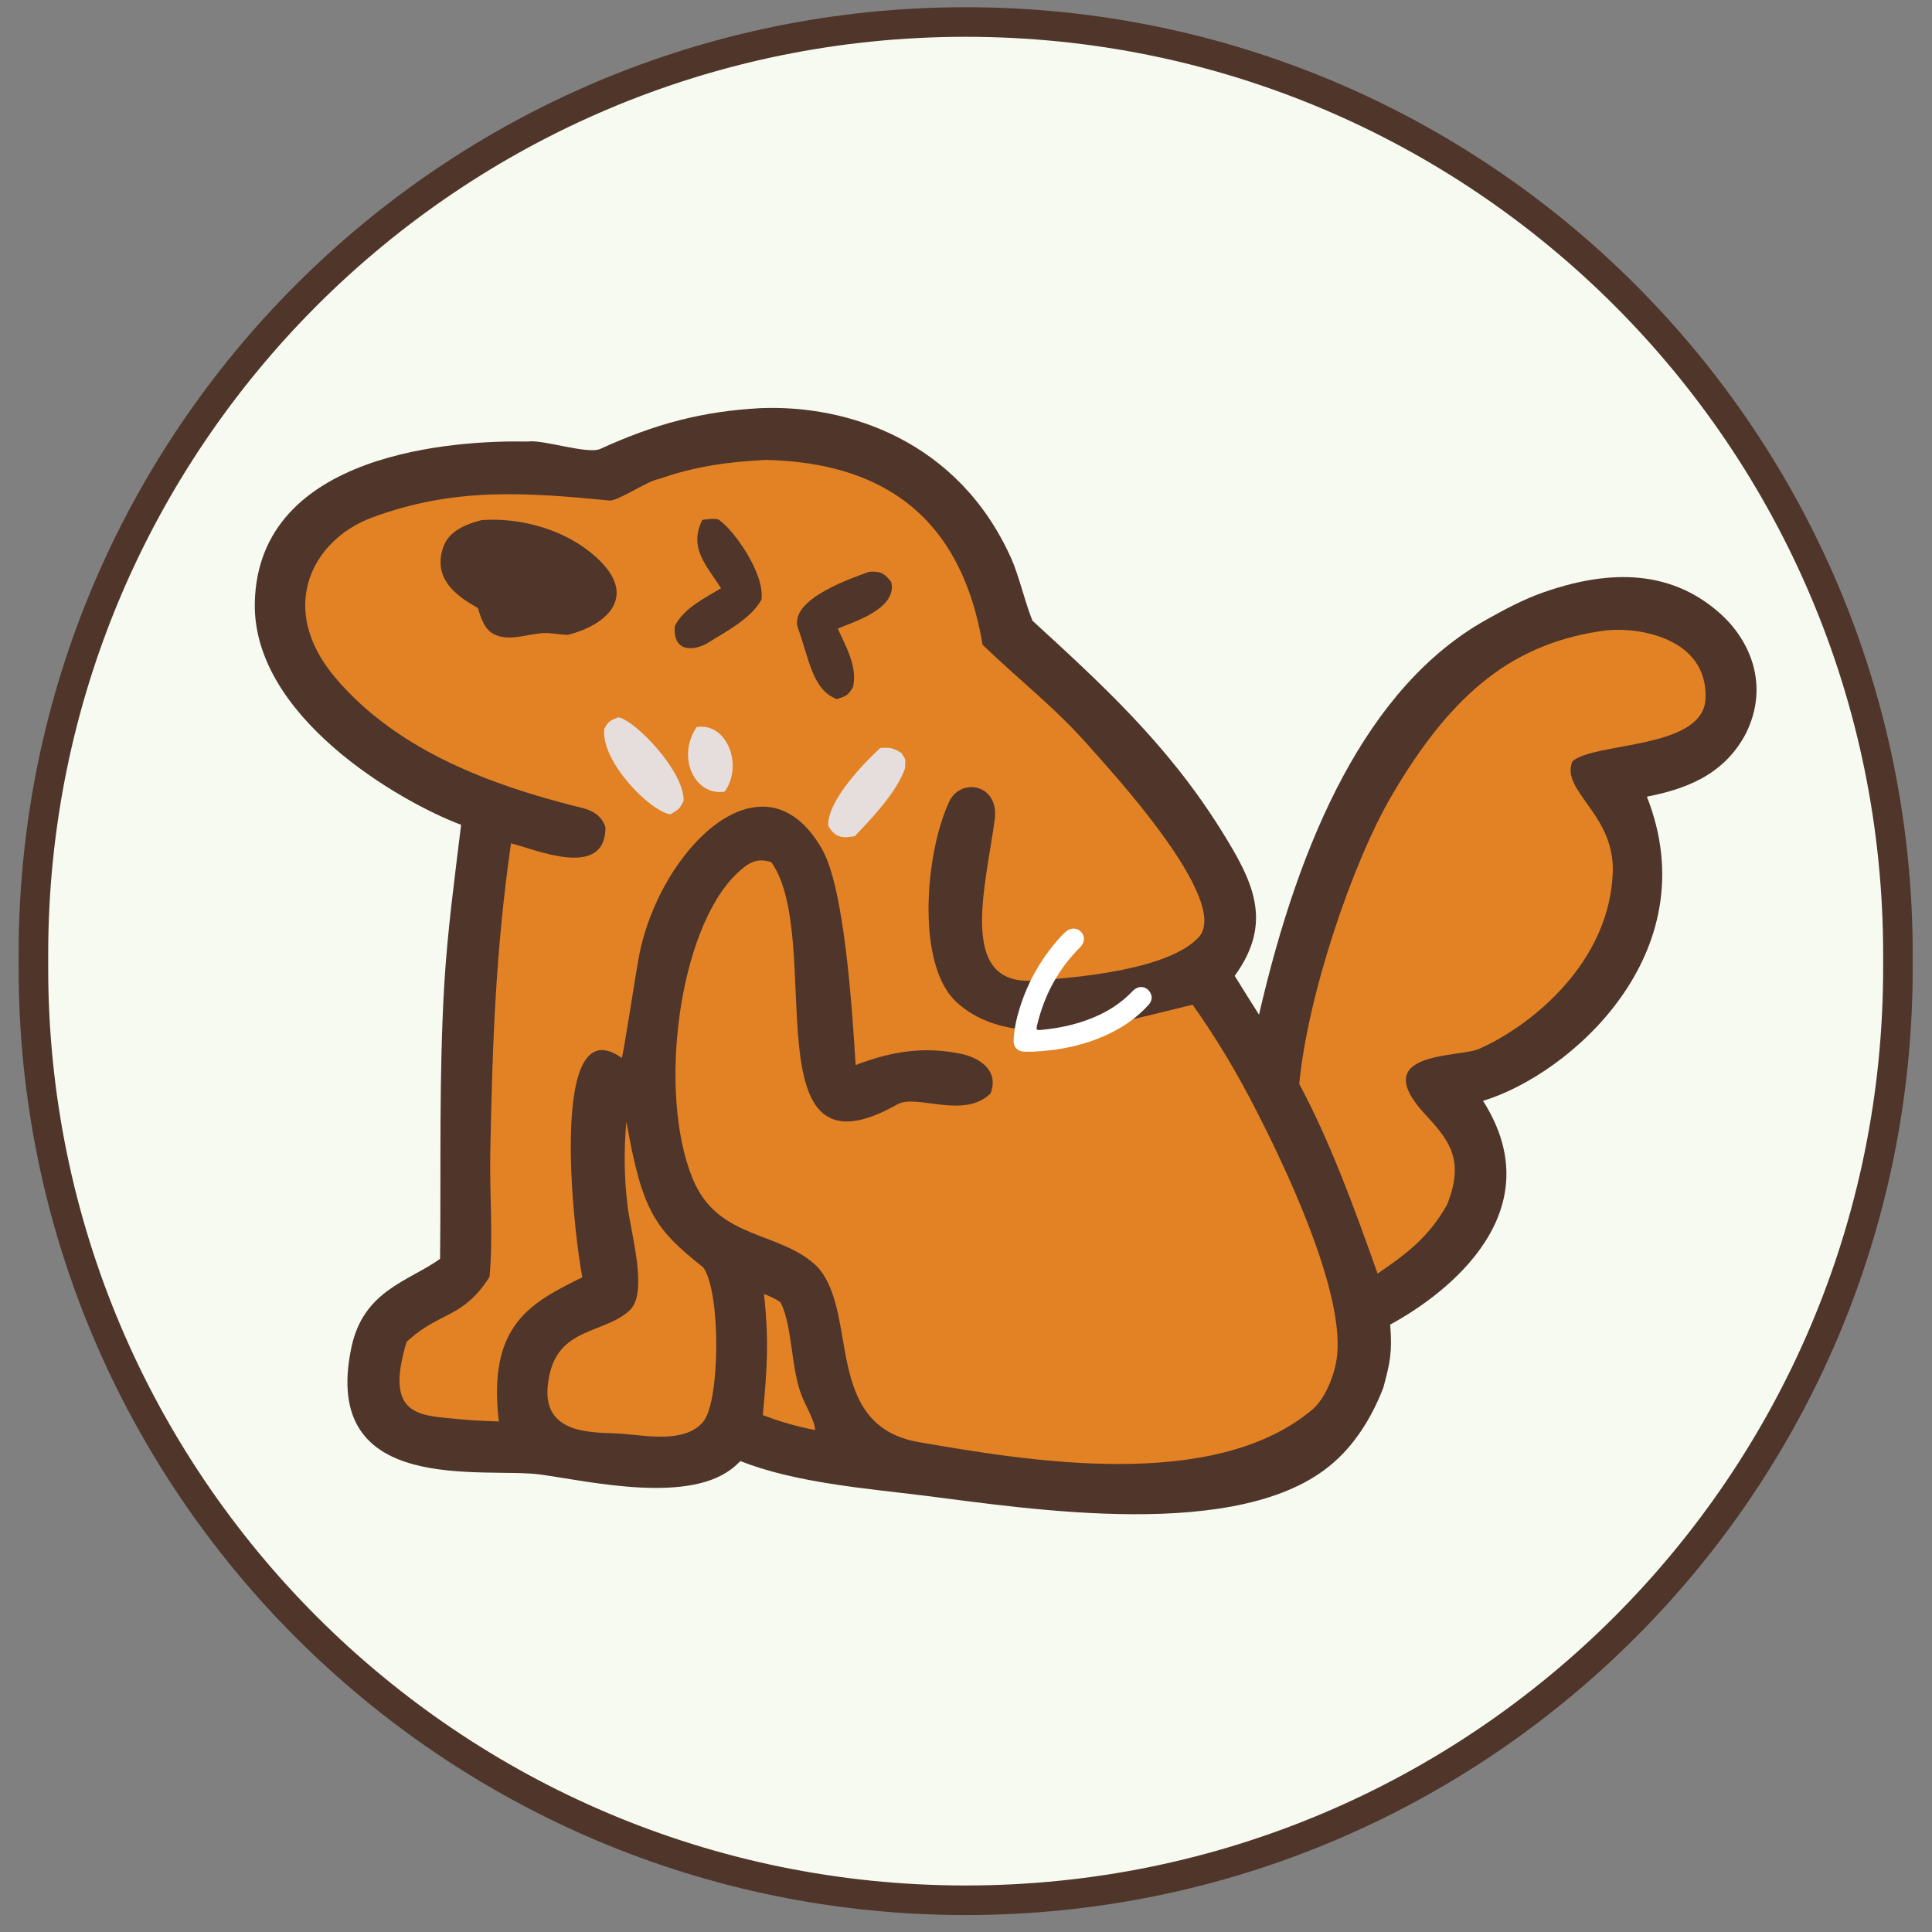 <svg xmlns="http://www.w3.org/2000/svg" fill="none" viewBox="0 0 96 96" height="96" width="96">
<rect x="0" y="0" width="96" height="96" fill="#808080" stroke="none"/>
<g clip-path="url(#clip0_3784_3411)">
<g clip-path="url(#clip1_3784_3411)">
<path fill="white" d="M94.307 47.417C94.307 21.834 73.567 1.094 47.984 1.094C22.4 1.094 1.66 21.834 1.66 47.417V48.1C1.66 73.683 22.4 94.423 47.984 94.423C73.567 94.423 94.307 73.683 94.307 48.1V47.417Z"></path>
<path stroke-linejoin="round" stroke-width="1.469" stroke="#4F352A" fill="#F6FAF0" d="M94.307 47.417C94.307 21.834 73.567 1.094 47.984 1.094C22.4 1.094 1.66 21.834 1.66 47.417V48.1C1.66 73.683 22.4 94.423 47.984 94.423C73.567 94.423 94.307 73.683 94.307 48.1V47.417Z"></path>
<path fill="#4F352A" d="M37.765 20.282C42.138 20.095 47.628 21.909 50.245 27.741C50.621 28.582 50.891 29.773 51.25 30.707L51.304 30.843C54.636 33.906 57.967 36.908 60.672 41.242C62.243 43.759 63.308 45.796 61.351 48.49C61.751 49.138 62.154 49.781 62.56 50.419C64.572 41.682 67.922 34.117 73.849 30.796C74.797 30.265 75.721 29.771 76.706 29.428C79.608 28.417 82.852 28.116 85.503 30.512C86.977 31.844 87.928 34.072 86.754 36.44C85.625 38.611 83.562 39.242 81.833 39.586C84.906 47.39 77.982 53.404 73.69 54.7C77.167 60.163 72.017 64.223 69.077 65.818C69.186 67.218 69.073 67.694 68.737 68.951C68.137 70.514 67.271 71.81 66.228 72.705C61.654 76.675 51.102 74.962 45.883 74.312C43.008 73.955 39.545 73.684 36.792 72.602C36.705 72.686 36.616 72.767 36.527 72.847C34.343 74.776 29.375 73.622 26.859 73.269C24.107 72.883 15.905 74.404 17.457 66.97C18.053 64.112 20.305 63.671 21.867 62.552C21.917 58.019 21.809 53.439 22.076 48.92C22.232 46.279 22.594 43.6 22.913 40.985C19.846 39.833 12.524 35.594 12.662 29.926C12.844 22.453 22.658 21.867 26.221 21.94C26.985 21.828 29.203 22.593 29.829 22.306C32.562 21.058 34.884 20.441 37.765 20.282Z"></path>
<path fill="#E28224" d="M38.078 22.852C42.564 22.968 47.583 24.592 48.822 32.032C50.608 33.772 52.44 35.153 54.195 37.169C55.003 38.099 61.245 44.783 59.556 46.58C58.016 48.218 53.395 48.587 51.373 48.725C47.564 48.985 48.977 44.076 49.429 40.707C49.662 38.908 47.612 38.582 47.102 39.977C45.969 42.529 45.53 47.937 47.515 49.783C50.434 52.496 56.021 50.676 59.261 49.925C60.418 51.553 61.481 53.323 62.441 55.216C63.792 57.849 66.742 63.979 66.447 67.285C66.358 68.281 65.844 69.509 65.207 70.044C60.294 74.169 51.044 72.584 45.675 71.663C40.872 70.838 42.705 65.286 40.629 62.962C38.784 61.13 35.679 61.66 34.413 58.556C32.664 54.268 33.724 46.187 36.597 43.42C37.197 42.842 37.625 42.612 38.328 42.841C41.029 46.666 37.177 59.065 44.599 54.871C45.541 54.339 47.89 55.641 49.222 54.33C49.703 53.053 48.426 52.51 47.815 52.378C45.961 51.977 44.313 52.231 42.516 52.923C42.338 50.074 41.959 44.133 40.843 42.186C37.925 37.097 32.825 42.196 31.776 47.387C31.598 48.27 30.971 52.469 30.894 52.567C27.251 49.977 28.473 61.078 28.935 63.467C26.415 64.725 24.214 65.782 24.787 70.631C24.133 70.61 23.465 70.582 22.811 70.518C20.853 70.326 19.073 70.412 20.205 66.671L20.359 66.537C21.898 65.175 23.038 65.479 24.325 63.445C24.515 61.331 24.318 59.344 24.362 57.221C24.474 51.77 24.625 47.264 25.391 41.905C26.537 42.179 30.087 43.747 30.086 41.107C29.82 40.293 29.071 40.18 28.527 40.046C24.63 39.047 19.841 37.408 16.684 33.703C13.723 30.227 15.511 26.823 18.477 25.72C22.575 24.195 26.147 24.472 30.279 24.869C30.71 24.91 32.191 23.881 32.72 23.808C34.559 23.163 36.19 22.945 38.078 22.852Z"></path>
<path fill="#4F352A" d="M23.942 25.844C25.676 25.717 27.808 26.203 29.357 27.46C31.937 29.554 30.142 31.072 28.216 31.544C27.83 31.541 27.403 31.441 27.004 31.457C26.232 31.491 25.305 31.894 24.553 31.516C24.095 31.286 23.936 30.822 23.745 30.213C23.066 29.808 21.381 28.939 22.041 27.146C22.352 26.299 23.329 26.001 23.942 25.844Z"></path>
<path fill="#4F352A" d="M43.175 28.415C43.682 28.38 43.915 28.429 44.289 28.925C44.596 30.271 42.324 30.928 41.627 31.237C42.002 32.062 42.631 33.137 42.383 34.142C42.127 34.603 41.976 34.596 41.586 34.74C40.376 34.292 40.21 32.763 39.661 31.238C39.118 29.734 42.589 28.648 43.175 28.415Z"></path>
<path fill="#4F352A" d="M34.901 25.832C35.076 25.802 35.584 25.734 35.73 25.834C36.482 26.358 38.004 28.503 37.838 29.792C37.315 30.754 35.998 31.421 35.194 31.931C34.621 32.295 33.423 32.532 33.53 31.115C33.977 30.2 35.086 29.688 35.828 29.229C35.141 28.135 34.19 27.234 34.901 25.832Z"></path>
<path fill="#E6DEDC" d="M30.727 35.641C31.562 35.794 34.01 38.328 33.968 39.791C33.761 40.244 33.648 40.26 33.309 40.463C32.325 40.328 29.868 37.87 30.023 36.227C30.246 35.791 30.374 35.793 30.727 35.641Z"></path>
<path fill="#E6DEDC" d="M43.748 37.164C44.236 37.142 44.362 37.149 44.801 37.422C45.042 37.851 44.984 37.608 44.972 38.176C44.542 39.408 43.259 40.714 42.48 41.545C41.948 41.644 41.508 41.674 41.154 41.028C41.093 39.764 43.074 37.769 43.748 37.164Z"></path>
<path fill="#E6DEDC" d="M34.611 36.131C36.084 35.87 36.965 37.988 36.008 39.337C34.551 39.569 33.592 37.669 34.611 36.131Z"></path>
<path fill="#E28224" d="M79.853 31.317C81.504 31.157 84.854 31.735 84.748 34.7C84.658 37.253 79.245 36.854 78.134 37.83C77.53 39.27 80.134 40.397 80.142 43.179C80.071 47.808 76.061 50.988 73.488 52.121C72.475 52.567 67.837 52.201 70.872 55.436C72.081 56.726 72.764 57.714 71.902 59.864C70.963 61.544 69.748 62.395 68.452 63.285C67.312 60.064 66.085 56.703 64.559 53.861C64.975 49.461 67.192 42.885 69.145 39.546C72.203 34.317 75.299 31.903 79.853 31.317Z"></path>
<path fill="#E28224" d="M31.125 55.73C31.912 60.187 32.525 61.055 34.95 62.984C35.823 64.219 35.788 69.621 34.945 70.642C34.026 71.754 32.02 71.313 30.869 71.241C29.593 71.146 26.763 71.407 27.256 68.564C27.665 65.898 30.053 66.308 31.31 65.086C32.207 64.213 31.355 61.297 31.186 59.943C31.014 58.553 30.994 57.13 31.125 55.73Z"></path>
<path fill="#E28224" d="M37.962 64.297C38.118 64.353 38.728 64.603 38.804 64.756C39.366 65.869 39.307 67.958 39.809 69.279C40.041 69.893 40.501 70.62 40.499 71.056C39.625 70.892 38.758 70.644 37.904 70.314C38.121 67.938 38.214 66.639 37.962 64.297Z"></path>
<path fill="white" d="M51.287 52.258C51.157 52.258 51.028 52.262 50.898 52.257C50.557 52.244 50.35 52.03 50.366 51.685C50.392 51.136 50.509 50.6 50.673 50.077C51.092 48.744 51.773 47.562 52.717 46.531C52.804 46.436 52.897 46.344 53 46.265C53.242 46.077 53.542 46.106 53.736 46.326C53.923 46.538 53.895 46.845 53.677 47.061C52.591 48.14 51.896 49.437 51.538 50.919C51.473 51.187 51.495 51.2 51.771 51.172C52.782 51.072 53.759 50.848 54.679 50.404C55.281 50.113 55.818 49.732 56.28 49.246C56.563 48.949 56.962 48.988 57.155 49.321C57.271 49.522 57.248 49.734 57.067 49.935C56.52 50.543 55.863 51.005 55.129 51.358C53.916 51.94 52.625 52.205 51.287 52.258Z"></path>
</g>
</g>
<defs>
<clipPath id="clip0_3784_3411">
<rect fill="white" height="96" width="96"></rect>
</clipPath>
<clipPath id="clip1_3784_3411">
<rect transform="translate(0.865)" fill="white" height="96" width="94.27"></rect>
</clipPath>
</defs>
</svg>
